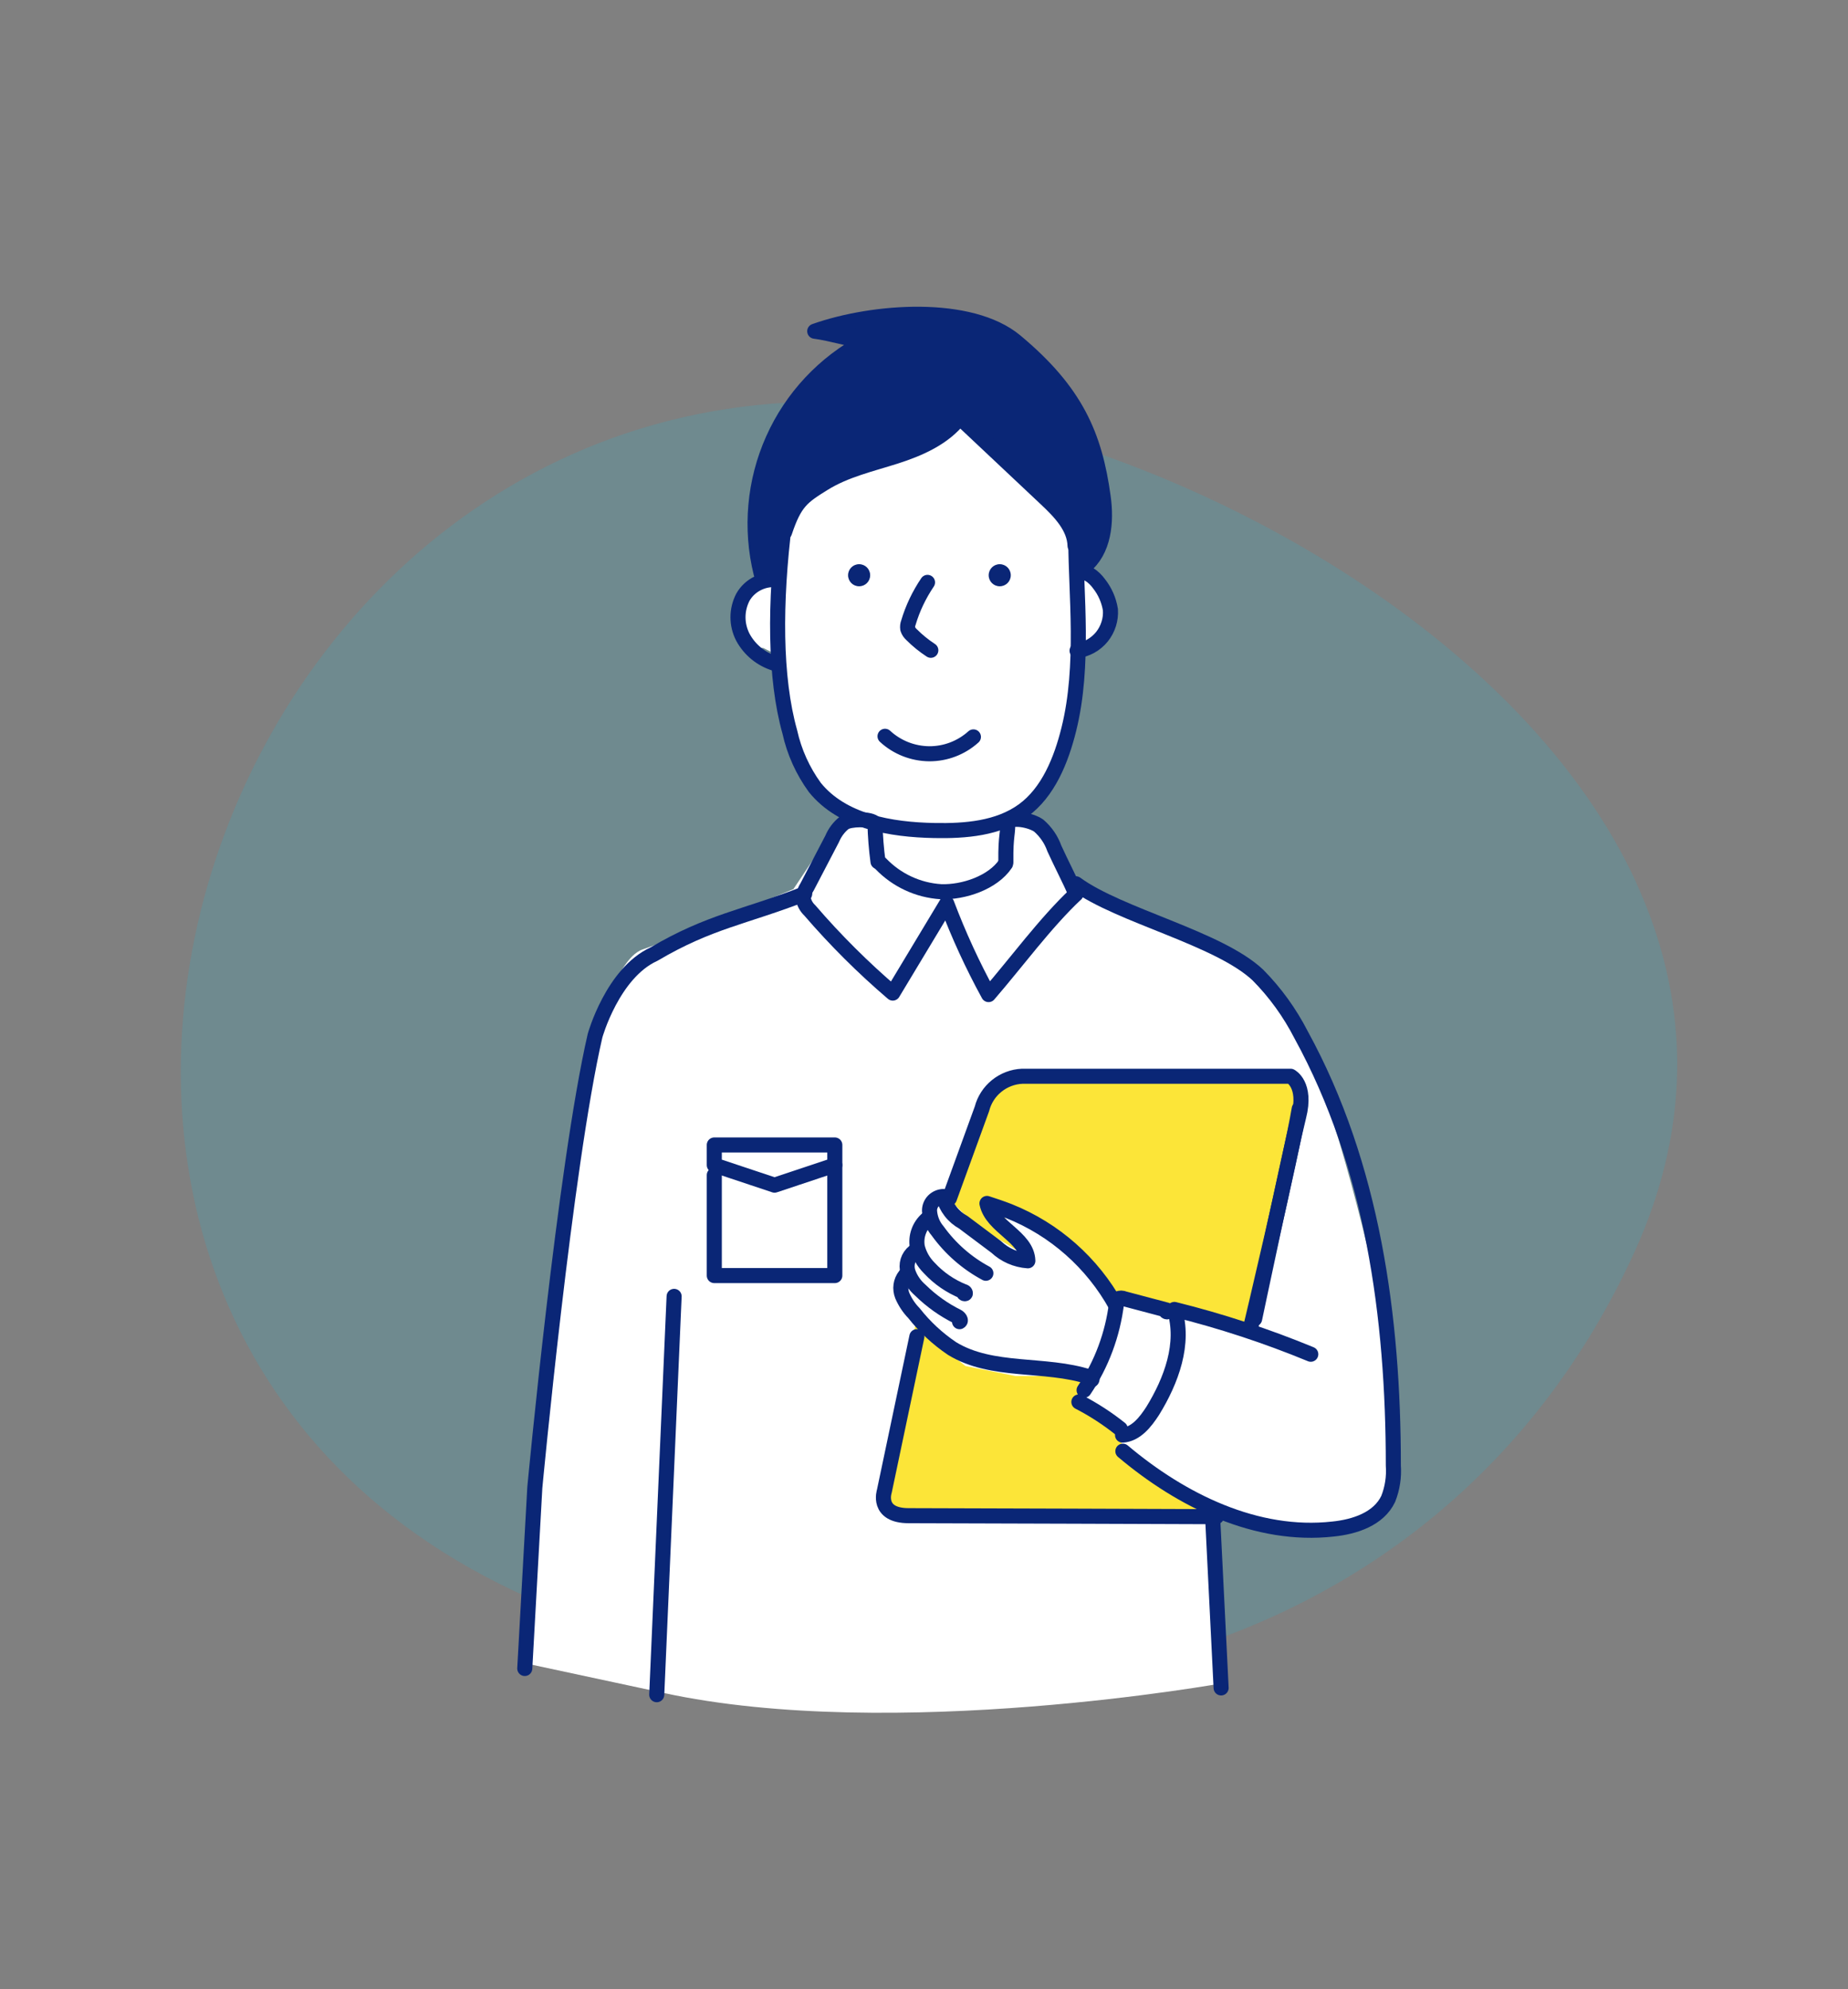 <svg width="184" height="198" viewBox="0 0 184 198" fill="none" xmlns="http://www.w3.org/2000/svg">
<rect x="0" y="0" width="184" height="198" fill="#808080" stroke="none"/>
<path opacity="0.3" d="M162.92 87.86C152.03 64.08 121.42 46.67 96.24 41.48C23.71 26.52 -13.11 127.94 51.16 158.35C93.27 178.27 143.22 167.41 162.73 124.65C168.77 111.4 167.99 98.94 162.91 87.86H162.92Z" fill="#49A1B3"/>
<path d="M52 165.5L57 119.5L59 104.5C59 104.5 61 95.5 64 94.5C67 93.5 79 88.5 79 88.5L83 82.5L85 81.5L80 77.5C80 77.5 78 70.5 78 68.5V65.5L76 64.5C76 64.5 74 64.5 74 63.5C74 62.5 73 60.5 73 60.5L74 58.5L77 57.5L79 49.5L86 43.5L94 40.5L100 42.5L104 47.5L108 55.5L110 59.5V61.5L109 63.5L108 64.5L106 72.5C106 72.5 105 78.5 101 80.5L104 82.5L107 88.5L123 95.5C123 95.5 128 98.5 131 106.5C134 114.5 138 130.5 138 134.5V146.5C138 146.5 138.55 150.52 136.28 151.01C134.01 151.5 127 152.5 127 152.5L120 150.5L122 167.5C122 167.5 89 173.5 66 168.5L52 165.5Z" fill="white"/>
<path d="M88.12 73.29C89.32 74.4 90.88 75.01 92.51 75.03C94.14 75.04 95.71 74.44 96.92 73.35" stroke="#0A2676" stroke-width="1.5" stroke-linecap="round" stroke-linejoin="round"/>
<path d="M76.12 56.97C75.54 53.66 75.54 50.28 76.12 46.97C77.12 41.97 82.12 36.97 82.12 36.97L85.12 33.97L82.12 32.97C82.12 32.97 87.12 29.97 92.12 30.97C97.12 31.97 106.12 34.97 108.12 41.97C109.24 45.54 109.92 49.23 110.12 52.97L107.12 56.97V52.97L102.12 47.97L96.12 41.97L92.12 43.97C90.12 44.97 84.12 46.97 82.12 47.97C80.12 48.97 78.12 51.97 78.12 51.97V56.97H76.12Z" fill="#0A2676"/>
<path d="M94.12 118.97L99.12 107.97L104.12 106.97H128.12C128.12 106.97 130.12 106.97 129.12 110.97C128.12 114.97 125.12 132.97 125.12 132.97L116.12 129.97L111.12 128.97L106.12 123.97L101.12 120.97L99.12 119.97L102.12 123.97V124.97L97.12 121.97L95.12 119.97L94.12 118.97Z" fill="#FCE538"/>
<path d="M91.12 131.97L96.12 135.97L101.12 136.97H109.12L107.12 139.97L111.12 141.97L112.12 144.97L121.12 149.97L122.12 150.97H90.12C90.12 150.97 87.12 148.97 88.12 145.97C89.12 142.97 91.12 131.97 91.12 131.97Z" fill="#FCE538"/>
<path d="M111.12 129.97C108.76 125.7 105 122.37 100.47 120.56C99.75 120.28 99.01 120.03 98.27 119.79C98.75 122.14 102.27 123.1 102.34 125.5C101.16 125.42 100.05 124.93 99.19 124.12L95.92 121.67C95.43 121.4 95 121.04 94.65 120.59C94.31 120.15 94.06 119.64 93.92 119.1C93.55 119.11 93.2 119.27 92.94 119.53C92.68 119.8 92.54 120.16 92.55 120.53C92.6 121.27 92.88 121.97 93.36 122.53C94.62 124.28 96.26 125.72 98.16 126.74" stroke="#0A2676" stroke-width="1.5" stroke-linecap="round" stroke-linejoin="round"/>
<path d="M92.33 121.33C91.94 121.67 91.64 122.1 91.47 122.58C91.29 123.07 91.25 123.59 91.33 124.1C91.52 124.9 91.94 125.63 92.52 126.21C93.47 127.24 94.64 128.04 95.94 128.56C96.03 128.56 96.13 128.65 96.12 128.74C96.11 128.83 95.92 128.74 96 128.74" stroke="#0A2676" stroke-width="1.5" stroke-linecap="round" stroke-linejoin="round"/>
<path d="M91.02 124.6C90.73 124.83 90.51 125.15 90.4 125.5C90.29 125.86 90.29 126.24 90.4 126.6C90.64 127.31 91.08 127.95 91.65 128.44C92.73 129.5 93.97 130.38 95.32 131.05C95.53 131.16 95.75 131.46 95.54 131.56" stroke="#0A2676" stroke-width="1.5" stroke-linecap="round" stroke-linejoin="round"/>
<path d="M90.12 126.97C89.9 127.25 89.76 127.58 89.71 127.93C89.66 128.28 89.71 128.64 89.84 128.97C90.12 129.62 90.51 130.21 91 130.71C92.07 132.07 93.35 133.26 94.79 134.23C98.79 136.68 104.02 135.62 108.49 137.07C108.6 137.07 108.73 137.17 108.73 137.29C108.73 137.41 108.49 137.4 108.54 137.29" stroke="#0A2676" stroke-width="1.5" stroke-linecap="round" stroke-linejoin="round"/>
<path d="M107.94 138.38C109.69 135.79 110.79 132.82 111.17 129.72C111.17 129.56 111.23 129.4 111.34 129.28C111.43 129.23 111.54 129.21 111.64 129.21C111.74 129.21 111.85 129.24 111.94 129.28L116.05 130.37C116.14 130.37 116.25 130.44 116.25 130.54C116.25 130.64 116.05 130.54 116.12 130.54" stroke="#0A2676" stroke-width="1.5" stroke-linecap="round" stroke-linejoin="round"/>
<path d="M107.42 139.55C108.88 140.3 110.26 141.2 111.54 142.22" stroke="#0A2676" stroke-width="1.5" stroke-linecap="round" stroke-linejoin="round"/>
<path d="M111.77 142.85C113.09 142.77 114.04 141.57 114.77 140.44C116.62 137.44 118.01 133.72 116.93 130.34C121.56 131.49 126.1 132.98 130.51 134.8" stroke="#0A2676" stroke-width="1.5" stroke-linecap="round" stroke-linejoin="round"/>
<path d="M129.36 110.37C128.55 115.23 124.5 132.24 124.5 132.24" stroke="#0A2676" stroke-width="1.5" stroke-linecap="round" stroke-linejoin="round"/>
<path d="M94.53 119.28L97.77 110.37C98 109.47 98.52 108.67 99.24 108.09C99.96 107.51 100.85 107.17 101.77 107.13H128.5C128.5 107.13 130.12 107.94 129.31 111.13C128.5 114.32 124.92 131.28 124.92 131.28" stroke="#0A2676" stroke-width="1.5" stroke-linecap="round" stroke-linejoin="round"/>
<path d="M91.29 133.05L88.05 148.44C88.05 148.44 87.24 150.87 90.48 150.87C93.72 150.87 121.12 150.97 121.12 150.97" stroke="#0A2676" stroke-width="1.5" stroke-linecap="round" stroke-linejoin="round"/>
<path d="M107.12 87.97C111.45 91.15 121.34 93.37 125.25 97.06C126.98 98.81 128.42 100.81 129.54 102.99C136.67 115.99 138.73 131.1 138.73 145.88C138.81 147.01 138.64 148.14 138.22 149.2C137.27 151.2 134.89 151.98 132.72 152.2C125.12 153.05 117.64 149.38 111.8 144.45" stroke="#0A2676" stroke-width="1.5" stroke-linecap="round" stroke-linejoin="round"/>
<path d="M52.25 166.08L53.25 148.08C53.25 148.08 56.25 116.08 59.25 103.08C59.25 103.08 60.99 96.85 65.12 94.97C70.68 91.69 74.12 91.31 80.12 88.97" stroke="#0A2676" stroke-width="1.5" stroke-linecap="round" stroke-linejoin="round"/>
<path d="M87.12 81.97C87.15 83.24 87.25 84.51 87.42 85.77" stroke="#0A2676" stroke-width="1.5" stroke-linecap="round" stroke-linejoin="round"/>
<path d="M100.32 81.68C100.4 83.05 100.12 82.97 100.15 85.78" stroke="#0A2676" stroke-width="1.5" stroke-linecap="round" stroke-linejoin="round"/>
<path d="M87.69 85.97C89.27 87.62 91.41 88.62 93.69 88.76C95.94 88.84 98.86 87.86 100.12 85.98" stroke="#0A2676" stroke-width="1.5" stroke-linecap="round" stroke-linejoin="round"/>
<path d="M87.12 81.97C86.7 81.45 84.61 81.52 84.06 81.9C83.53 82.32 83.12 82.87 82.86 83.49L80.35 88.3C80.12 88.65 79.99 89.07 79.99 89.49C80.08 89.92 80.3 90.31 80.62 90.61C83.16 93.56 85.93 96.32 88.89 98.85L94.26 89.93C95.44 93.05 96.83 96.08 98.43 99C101.15 95.86 104.1 91.83 107.12 89" stroke="#0A2676" stroke-width="1.5" stroke-linecap="round" stroke-linejoin="round"/>
<path d="M100.12 81.97C100.64 81.2 102.66 81.64 103.42 82.18C104.13 82.79 104.67 83.58 104.98 84.46C105.66 85.95 106.45 87.46 107.12 88.97" stroke="#0A2676" stroke-width="1.5" stroke-linecap="round" stroke-linejoin="round"/>
<path d="M67.12 129.04L65.39 168.69" stroke="#0A2676" stroke-width="1.5" stroke-linecap="round" stroke-linejoin="round"/>
<path d="M83.12 113.97H71.12V115.97L77.12 117.97L83.12 115.97V113.97Z" stroke="#0A2676" stroke-width="1.5" stroke-linecap="round" stroke-linejoin="round"/>
<path d="M71.12 116.97V126.97H83.12V115.97" stroke="#0A2676" stroke-width="1.5" stroke-linecap="round" stroke-linejoin="round"/>
<path d="M85.54 58.36C86.15 58.36 86.64 57.87 86.64 57.26C86.64 56.65 86.15 56.16 85.54 56.16C84.93 56.16 84.44 56.65 84.44 57.26C84.44 57.87 84.93 58.36 85.54 58.36Z" fill="#0A2676"/>
<path d="M99.54 58.36C100.15 58.36 100.64 57.87 100.64 57.26C100.64 56.65 100.15 56.16 99.54 56.16C98.93 56.16 98.44 56.65 98.44 57.26C98.44 57.87 98.93 58.36 99.54 58.36Z" fill="#0A2676"/>
<path d="M92.35 57.97C91.52 59.2 90.87 60.55 90.45 61.97C90.37 62.17 90.35 62.38 90.38 62.59C90.45 62.82 90.59 63.02 90.77 63.18C91.35 63.76 91.99 64.28 92.68 64.73" stroke="#0A2676" stroke-width="1.5" stroke-linecap="round" stroke-linejoin="round"/>
<path d="M78.12 51.97C77.12 59.97 77.12 67.45 78.64 72.86C79.08 74.85 79.93 76.73 81.13 78.38C83.87 81.77 88.68 82.59 93.04 82.67C96.12 82.73 99.4 82.47 101.88 80.67C104.36 78.87 105.66 75.67 106.42 72.59C108 66.26 107.12 58.98 107.12 53.98" stroke="#0A2676" stroke-width="1.5" stroke-linecap="round" stroke-linejoin="round"/>
<path d="M77.54 57.73C76.84 57.63 76.13 57.73 75.49 58.04C74.85 58.34 74.32 58.83 73.97 59.44C73.65 60.06 73.48 60.74 73.48 61.44C73.48 62.14 73.65 62.82 73.97 63.44C74.65 64.69 75.79 65.62 77.15 66.04" stroke="#0A2676" stroke-width="1.5" stroke-linecap="round" stroke-linejoin="round"/>
<path d="M107.27 57.04C108.07 56.71 108.92 57.41 109.43 58.11C110.02 58.86 110.41 59.75 110.56 60.69C110.63 61.66 110.32 62.63 109.71 63.39C109.09 64.15 108.21 64.64 107.24 64.77" stroke="#0A2676" stroke-width="1.5" stroke-linecap="round" stroke-linejoin="round"/>
<path d="M78.12 52.97C79.12 49.97 79.86 49.46 82.02 48.12C84.18 46.78 86.71 46.21 89.13 45.44C91.55 44.67 94.01 43.59 95.56 41.58L104.17 49.68C105.53 50.96 106.99 52.46 107.04 54.33" stroke="#0A2676" stroke-width="1.5" stroke-linecap="round" stroke-linejoin="round"/>
<path d="M75.78 57.07C74.68 52.62 75.1 47.92 76.97 43.74C78.84 39.55 82.07 36.11 86.12 33.97C84.5 33.76 82.74 33.18 81.12 32.97C86.97 30.9 96.61 30.21 101.12 33.97C107.12 38.97 109 43.33 109.84 49.47C110.19 51.96 109.92 54.85 107.95 56.41" stroke="#0A2676" stroke-width="1.5" stroke-linecap="round" stroke-linejoin="round"/>
<path d="M120.735 150.967L121.583 168.014" stroke="#0A2676" stroke-width="1.5" stroke-linecap="round" stroke-linejoin="round"/>
</svg>
